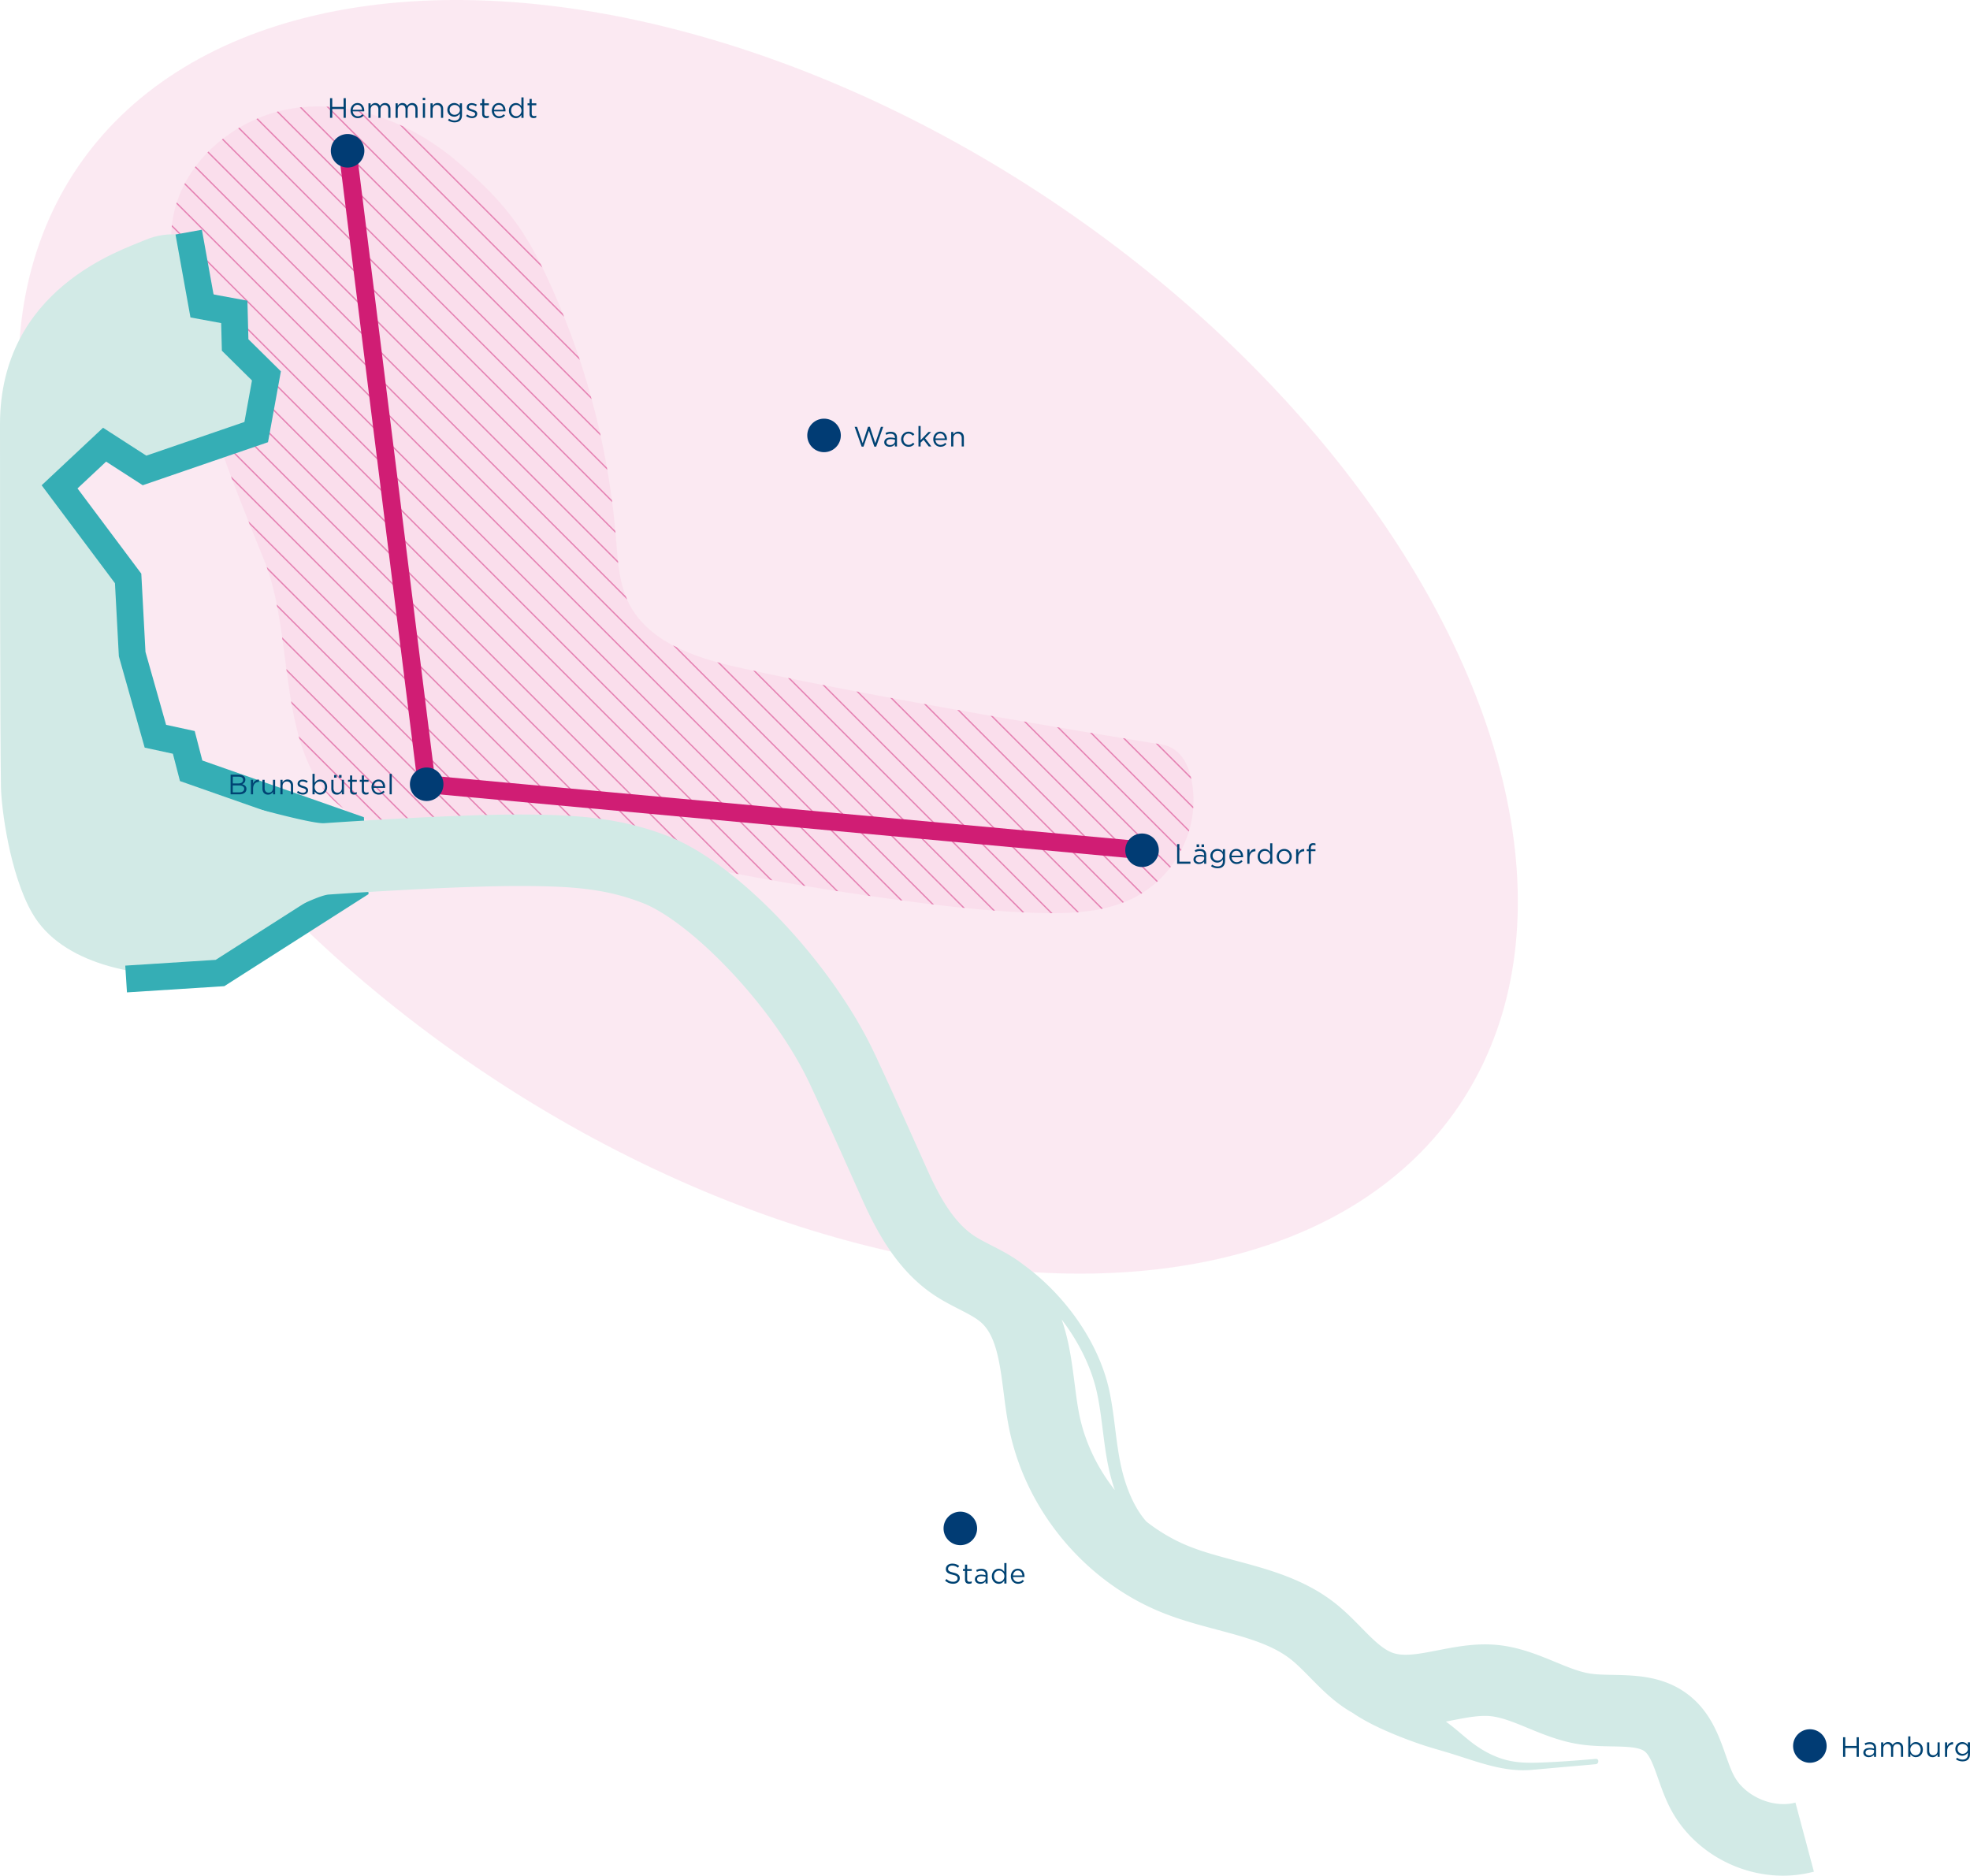 <svg xmlns="http://www.w3.org/2000/svg" id="Cluster" viewBox="0 0 1102.06 1049.42"><defs><clipPath id="clippath"><path d="M410.84 372.88c-23.09-5.26-48.27-14.11-58.96-35.25-5.71-11.28-6.29-24.35-7.32-36.95-4.09-49.97-17.06-99.2-38.13-144.69-13.68-29.54-26.17-44.77-50.97-65.86S197.7 56 165.44 60.39s-62.41 28.59-68.5 60.57c-3 15.73-.3 31.96 3.08 47.62 11.74 54.28 26.71 93.18 47.65 144.61 18.04 44.31 6.06 111.26 44.76 139.39 25.58 18.59 89.29 6.71 119.96 14.39a1741 1741 0 0 0 193.43 37c24.74 3.29 49.58 6.06 74.52 6.81 19.18.58 39.25-.27 56.03-9.56 18.95-10.5 31.41-31.79 31.29-53.46-.08-14.04-4.37-29.31-18.27-31.31 0 0-158.51-25.33-238.54-43.56Z" class="cls-2"/></clipPath><clipPath id="clippath-1"><path d="M121.82 1868.55c71.39-88.72 8.26-253.02-47.89-282.54-27.18-14.29-130.69-118.25-537.25-20.76-67.19 16.11-313.82 54.18-423.13 72.47-60.47 10.12-207.17 36.87-240.09 130.65-22.13 63.04 35.43 162.9 88.71 192.54 147.8 82.23 374.13-35.09 634.22-35.09 432.26 0 458.93 25.39 525.43-57.27" class="cls-2"/></clipPath><style>.cls-1{fill:#013c74}.cls-1,.cls-2,.cls-3,.cls-5,.cls-6{stroke-width:0}.cls-2,.cls-7,.cls-8{fill:#f9d4e6}.cls-3{fill:#d2eae6}.cls-10{opacity:.5}.cls-5{fill:#d2eae6}.cls-6{fill:#004373}.cls-8{stroke-miterlimit:10;stroke:#d01d74;stroke-width:.75px}</style></defs><g id="Elbmündung"><ellipse cx="429.7" cy="356.3" rx="290.92" ry="467.13" style="stroke-width:0;fill:#f9d4e6;opacity:.5" transform="rotate(-55.75 429.693 356.295)"/><g class="cls-10"><path d="M410.84 372.88c-23.09-5.26-48.27-14.11-58.96-35.25-5.71-11.28-6.29-24.35-7.32-36.95-4.09-49.97-17.06-99.2-38.13-144.69-13.68-29.54-26.17-44.77-50.97-65.86S197.7 56 165.44 60.39s-62.41 28.59-68.5 60.57c-3 15.73-.3 31.96 3.08 47.62 11.74 54.28 26.71 93.18 47.65 144.61 18.04 44.31 6.06 111.26 44.76 139.39 25.58 18.59 89.29 6.71 119.96 14.39a1741 1741 0 0 0 193.43 37c24.74 3.29 49.58 6.06 74.52 6.81 19.18.58 39.25-.27 56.03-9.56 18.95-10.5 31.41-31.79 31.29-53.46-.08-14.04-4.37-29.31-18.27-31.31 0 0-158.51-25.33-238.54-43.56Z" class="cls-7"/><g style="clip-path:url(#clippath)"><path d="M57.11-419.83 741.9 264.95M54.12-407.46 738.9 277.33M51.12-395.08 735.91 289.7M48.13-382.71l684.78 684.78M45.14-370.34l684.78 684.79M42.14-357.96l684.79 684.78M39.15-345.59 723.93 339.2M36.16-333.21l684.78 684.78M33.16-320.84l684.79 684.79M30.17-308.46l684.78 684.78M27.18-296.09 711.96 388.7M24.18-283.71l684.79 684.78M21.19-271.34l684.78 684.78M18.19-258.97l684.79 684.79M15.2-246.59l684.78 684.78M12.21-234.22l684.78 684.79M9.21-221.84 694 462.94M6.22-209.47 691 475.32M3.23-197.09l684.78 684.78M.23-184.72l684.79 684.78M-2.76-172.35l684.78 684.79M-5.76-159.97l684.79 684.78M-8.75-147.6l684.79 684.79M-11.74-135.22l684.78 684.78M-14.74-122.85l684.79 684.79M-17.73-110.47l684.78 684.78M-20.72-98.1l684.78 684.79M-23.72-85.72l684.79 684.78M-26.71-73.35l684.78 684.78M-29.7-60.98l684.78 684.79M-32.7-48.6l684.79 684.78M-35.69-36.23l684.78 684.79M-38.69-23.85 646.1 660.93M-41.68-11.48l684.79 684.79M-44.67.9l684.78 684.78M-47.67 13.27l684.79 684.78M-50.66 25.64l684.78 684.79M-53.65 38.02 631.13 722.8M-56.65 50.39l684.79 684.79M-59.64 62.77l684.78 684.78M-62.63 75.14l684.78 684.79M-65.63 87.52 619.16 772.3M-68.62 99.89l684.78 684.79M-71.62 112.27l684.79 684.78M-74.61 124.64l684.78 684.78M-77.6 137.01 607.18 821.8M-80.6 149.39l684.79 684.78M-83.59 161.76l684.78 684.79M-86.58 174.14 598.2 858.92M-89.58 186.51 595.21 871.3M-92.57 198.89l684.78 684.78M-95.56 211.26l684.78 684.78M-98.56 223.64l684.79 684.78M-101.55 236.01l684.78 684.78M-104.55 248.38l684.79 684.79M-107.54 260.76l684.78 684.78M-110.53 273.13l684.78 684.79" class="cls-8"/></g></g><path d="M101.99 131.44c-7.23-.97-14.57.1-21.25 3.01C68 140 0 161.5 0 237.42c0 36.71 0 171.14.53 202.94.18 11.03 4.74 48.4 17.51 70.55 16.65 28.88 59.25 36.25 92.55 34.78.78-.03 1.55-.08 2.32-.13 6.59-.46 85.73-44.05 88.47-69.85.44-4.14-20.57-16.32-24.34-18.08-24.09-11.26-70.54-28.23-70.54-28.23l-3.68-14.04-15.89-3.46-11.66-41.24-3.58-47.03-38.36-51.24s25.82-14.44 25.18-23.6l22.34 14.41 62.49-21.46 5.43-29.86-17.22-18.89-.38-14.89-18.15-6.93s-6.84-26.34-11.02-39.73Z" class="cls-3"/><path d="m70.55 547.74 52.52-3.35 75.34-48.1-2.03-33.65-89.44-31.39-4.12-15.89-15.89-3.45-12.99-45.93-2.26-42.35-38.35-51.24 25.18-23.59 22.34 14.41 62.48-21.46 5.72-31.44L131.54 193l-.47-18.5-18.06-3.33-7.45-41.3" style="fill:none;stroke-miterlimit:10;stroke:#35aeb5;stroke-width:15px"/><path d="M533.35 879.87c2.45.53 3.58 1.43 3.58 3.12 0 1.9-1.57 3.12-3.75 3.12-1.74 0-3.17-.58-4.49-1.76l.77-.91c1.15 1.04 2.25 1.55 3.77 1.55s2.45-.77 2.45-1.88c0-1.04-.55-1.62-2.86-2.1-2.53-.55-3.69-1.37-3.69-3.19s1.52-3.01 3.61-3.01c1.6 0 2.75.46 3.86 1.35l-.72.96c-1.02-.83-2.04-1.19-3.17-1.19-1.43 0-2.34.79-2.34 1.79s.57 1.63 2.98 2.15M541.04 883.65c0 .99.55 1.35 1.37 1.35.41 0 .75-.08 1.18-.28v1.04c-.42.22-.88.35-1.46.35-1.3 0-2.29-.64-2.29-2.29v-4.9h-1.13v-1.07h1.13v-2.45h1.21v2.45h2.57v1.07h-2.57v4.74ZM546.46 879.39l-.36-.99c.89-.41 1.77-.67 2.95-.67 2.21 0 3.45 1.13 3.45 3.27v4.96h-1.16v-1.22c-.57.74-1.51 1.4-2.94 1.4-1.51 0-3.03-.85-3.03-2.54s1.41-2.64 3.47-2.64c1.04 0 1.77.14 2.5.35v-.28c0-1.46-.9-2.21-2.42-2.21-.96 0-1.71.25-2.47.6Zm.14 4.15c0 1.04.94 1.63 2.04 1.63 1.49 0 2.72-.91 2.72-2.2v-.79c-.6-.17-1.4-.34-2.39-.34-1.52 0-2.37.66-2.37 1.7M561.83 885.96v-1.63c-.66.97-1.62 1.81-3.11 1.81-1.95 0-3.88-1.54-3.88-4.22s1.93-4.24 3.88-4.24c1.51 0 2.48.82 3.11 1.73v-4.9h1.21v11.46h-1.21Zm-2.89-7.21c-1.57 0-2.86 1.16-2.86 3.14s1.32 3.16 2.86 3.16 2.94-1.26 2.94-3.16-1.43-3.14-2.94-3.14M569.55 885.09c1.11 0 1.9-.46 2.56-1.15l.75.67c-.82.91-1.81 1.52-3.34 1.52-2.23 0-4.05-1.71-4.05-4.24 0-2.36 1.65-4.24 3.89-4.24 2.4 0 3.78 1.92 3.78 4.3 0 .11 0 .24-.02.38h-6.44c.17 1.76 1.43 2.75 2.86 2.75Zm2.38-3.64c-.13-1.48-.97-2.76-2.59-2.76-1.41 0-2.48 1.18-2.64 2.76zM185.87 60.98v4.95h-1.24V54.94h1.24v4.88h6.34v-4.88h1.24v10.99h-1.24v-4.95zM200.18 65.07c1.11 0 1.9-.46 2.56-1.15l.75.67c-.82.91-1.81 1.52-3.34 1.52-2.23 0-4.05-1.71-4.05-4.24 0-2.36 1.65-4.24 3.89-4.24 2.4 0 3.78 1.92 3.78 4.3 0 .11 0 .24-.02.38h-6.44c.17 1.76 1.43 2.75 2.86 2.75Zm2.37-3.65c-.13-1.48-.97-2.76-2.59-2.76-1.41 0-2.48 1.18-2.64 2.76zM215.42 57.64c1.87 0 3.01 1.26 3.01 3.27v5.02h-1.21v-4.74c0-1.57-.79-2.45-2.1-2.45-1.22 0-2.25.91-2.25 2.51v4.68h-1.19v-4.77c0-1.52-.8-2.42-2.09-2.42s-2.26 1.07-2.26 2.56v4.63h-1.21v-8.12h1.21v1.37c.53-.8 1.26-1.54 2.62-1.54s2.17.71 2.61 1.62c.58-.9 1.44-1.62 2.86-1.62M230.59 57.64c1.87 0 3.01 1.26 3.01 3.27v5.02h-1.21v-4.74c0-1.57-.79-2.45-2.1-2.45-1.22 0-2.25.91-2.25 2.51v4.68h-1.19v-4.77c0-1.52-.8-2.42-2.09-2.42s-2.26 1.07-2.26 2.56v4.63h-1.21v-8.12h1.21v1.37c.53-.8 1.26-1.54 2.62-1.54s2.17.71 2.61 1.62c.58-.9 1.44-1.62 2.86-1.62M236.49 56.04v-1.33h1.38v1.33zm.08 9.89v-8.12h1.21v8.12zM242.03 65.93h-1.21v-8.12h1.21v1.41c.53-.88 1.38-1.59 2.78-1.59 1.96 0 3.11 1.32 3.11 3.25v5.04h-1.21v-4.74c0-1.51-.82-2.45-2.25-2.45s-2.43 1.02-2.43 2.54v4.65ZM254.33 68.47c-1.35 0-2.61-.38-3.69-1.13l.55-.94c.93.68 1.96 1.04 3.12 1.04 1.79 0 2.95-.99 2.95-2.89v-.96c-.71.94-1.7 1.71-3.19 1.71-1.95 0-3.82-1.44-3.82-3.82s1.88-3.85 3.82-3.85c1.52 0 2.51.75 3.17 1.63V57.8h1.21v6.7c0 2.62-1.63 3.96-4.13 3.96Zm-.02-9.76c-1.54 0-2.81 1.05-2.81 2.75s1.3 2.78 2.81 2.78 2.98-1.1 2.98-2.76-1.44-2.76-2.98-2.76ZM264.08 66.09c-1.16 0-2.45-.46-3.36-1.19l.61-.86c.88.66 1.85 1.04 2.81 1.04s1.68-.5 1.68-1.29v-.03c0-.82-.96-1.13-2.03-1.43-1.27-.36-2.68-.8-2.68-2.29v-.03c0-1.4 1.16-2.32 2.76-2.32.99 0 2.09.35 2.92.89l-.55.91c-.75-.49-1.62-.79-2.4-.79-.96 0-1.57.5-1.57 1.18v.03c0 .77 1 1.07 2.09 1.4 1.26.38 2.61.86 2.61 2.32v.03c0 1.54-1.27 2.43-2.89 2.43M270.92 63.62c0 .99.55 1.35 1.37 1.35.41 0 .75-.08 1.18-.28v1.04c-.42.22-.88.35-1.46.35-1.3 0-2.29-.64-2.29-2.29v-4.9h-1.13v-1.07h1.13v-2.45h1.21v2.45h2.57v1.07h-2.57v4.74ZM279.21 65.07c1.11 0 1.9-.46 2.56-1.15l.75.67c-.82.91-1.81 1.52-3.34 1.52-2.23 0-4.05-1.71-4.05-4.24 0-2.36 1.65-4.24 3.89-4.24 2.4 0 3.78 1.92 3.78 4.3 0 .11 0 .24-.02.38h-6.44c.17 1.76 1.43 2.75 2.86 2.75Zm2.37-3.65c-.13-1.48-.97-2.76-2.59-2.76-1.41 0-2.48 1.18-2.64 2.76zM291.68 65.93V64.3c-.66.97-1.62 1.81-3.11 1.81-1.95 0-3.88-1.54-3.88-4.22s1.93-4.24 3.88-4.24c1.51 0 2.48.82 3.11 1.73v-4.9h1.21v11.46h-1.21Zm-2.89-7.21c-1.57 0-2.86 1.16-2.86 3.14s1.32 3.16 2.86 3.16 2.94-1.26 2.94-3.16-1.43-3.14-2.94-3.14M297.45 63.62c0 .99.55 1.35 1.37 1.35.41 0 .75-.08 1.18-.28v1.04c-.42.22-.88.35-1.46.35-1.3 0-2.29-.64-2.29-2.29v-4.9h-1.13v-1.07h1.13v-2.45h1.21v2.45h2.57v1.07h-2.57v4.74ZM658.52 472.26h1.24v9.84h6.19v1.15h-7.43zM668.74 476.68l-.36-.99c.89-.41 1.77-.67 2.95-.67 2.21 0 3.45 1.13 3.45 3.27v4.96h-1.16v-1.22c-.57.74-1.51 1.4-2.94 1.4-1.51 0-3.03-.85-3.03-2.54s1.41-2.64 3.47-2.64c1.04 0 1.77.14 2.5.35v-.28c0-1.46-.9-2.21-2.42-2.21-.96 0-1.71.25-2.47.6Zm.14 4.15c0 1.04.94 1.63 2.04 1.63 1.49 0 2.72-.91 2.72-2.2v-.79c-.6-.17-1.4-.34-2.39-.34-1.52 0-2.37.66-2.37 1.7m.52-6.92v-1.49h1.41v1.49zm2.76 0v-1.49h1.41v1.49zM681.19 485.79c-1.35 0-2.61-.38-3.69-1.13l.55-.94c.93.68 1.96 1.04 3.12 1.04 1.79 0 2.95-.99 2.95-2.89v-.96c-.71.94-1.7 1.71-3.19 1.71-1.95 0-3.82-1.44-3.82-3.82s1.88-3.85 3.82-3.85c1.52 0 2.51.75 3.17 1.63v-1.46h1.21v6.7c0 2.62-1.63 3.96-4.13 3.96Zm-.02-9.77c-1.54 0-2.81 1.05-2.81 2.75s1.3 2.78 2.81 2.78 2.98-1.1 2.98-2.76-1.44-2.76-2.98-2.76ZM691.83 482.38c1.11 0 1.9-.46 2.56-1.15l.75.67c-.82.91-1.81 1.52-3.34 1.52-2.23 0-4.05-1.71-4.05-4.24 0-2.36 1.65-4.24 3.89-4.24 2.4 0 3.78 1.92 3.78 4.3 0 .11 0 .24-.02.38h-6.44c.17 1.76 1.43 2.75 2.86 2.75Zm2.37-3.64c-.13-1.48-.97-2.76-2.59-2.76-1.41 0-2.48 1.18-2.64 2.76zM698.99 483.25h-1.21v-8.12h1.21v2.12c.6-1.35 1.77-2.32 3.31-2.26v1.3h-.09c-1.77 0-3.22 1.27-3.22 3.72v3.23ZM710.56 483.25v-1.63c-.66.97-1.62 1.81-3.11 1.81-1.95 0-3.88-1.54-3.88-4.22s1.93-4.24 3.88-4.24c1.51 0 2.48.82 3.11 1.73v-4.9h1.21v11.46h-1.21Zm-2.89-7.21c-1.57 0-2.86 1.16-2.86 3.14s1.32 3.16 2.86 3.16 2.94-1.26 2.94-3.16-1.43-3.14-2.94-3.14M718.41 483.44c-2.43 0-4.21-1.92-4.21-4.22s1.79-4.25 4.24-4.25 4.22 1.92 4.22 4.22-1.81 4.25-4.26 4.25Zm0-7.42c-1.76 0-2.97 1.4-2.97 3.16s1.29 3.17 3 3.17 2.98-1.4 2.98-3.14-1.3-3.19-3.01-3.19M726.29 483.25h-1.21v-8.12h1.21v2.12c.6-1.35 1.77-2.32 3.31-2.26v1.3h-.09c-1.77 0-3.22 1.27-3.22 3.72v3.23ZM735.9 475.16v1.04h-2.56v7.05h-1.21v-7.05h-1.11v-1.05h1.11v-.71c0-1.77.9-2.72 2.45-2.72.57 0 .94.06 1.33.2v1.05c-.44-.13-.77-.2-1.18-.2-.94 0-1.41.57-1.41 1.73v.66h2.57ZM485.62 238.77h1.02l3.01 9.19 3.14-9.15h1.3l-3.93 11.07h-1.05l-3.01-8.92-3.03 8.92h-1.04l-3.93-11.07h1.35l3.14 9.15 3.01-9.19ZM495.75 243.23l-.36-.99c.89-.41 1.77-.67 2.95-.67 2.21 0 3.45 1.13 3.45 3.27v4.96h-1.16v-1.22c-.57.74-1.51 1.4-2.94 1.4-1.51 0-3.03-.85-3.03-2.54s1.41-2.64 3.47-2.64c1.04 0 1.77.14 2.5.35v-.28c0-1.46-.9-2.21-2.42-2.21-.96 0-1.71.25-2.47.6Zm.14 4.15c0 1.04.94 1.63 2.04 1.63 1.49 0 2.72-.91 2.72-2.2v-.79c-.6-.17-1.4-.34-2.39-.34-1.52 0-2.37.66-2.37 1.7M508.26 249.98c-2.37 0-4.16-1.93-4.16-4.22s1.79-4.25 4.16-4.25c1.54 0 2.5.64 3.25 1.44l-.8.85c-.64-.67-1.37-1.22-2.46-1.22-1.65 0-2.9 1.4-2.9 3.16s1.29 3.17 2.98 3.17c1.04 0 1.84-.52 2.48-1.21l.77.72c-.82.91-1.79 1.57-3.31 1.57ZM521.01 249.8h-1.44l-2.9-3.78-1.65 1.66v2.12h-1.21v-11.46h1.21v7.91l4.38-4.57h1.51l-3.41 3.49 3.52 4.63ZM526.16 248.93c1.11 0 1.9-.46 2.56-1.15l.75.67c-.82.91-1.81 1.52-3.34 1.52-2.23 0-4.05-1.71-4.05-4.24 0-2.36 1.65-4.24 3.89-4.24 2.4 0 3.78 1.92 3.78 4.3 0 .11 0 .24-.02.38h-6.44c.17 1.76 1.43 2.75 2.86 2.75Zm2.37-3.64c-.13-1.48-.97-2.76-2.59-2.76-1.41 0-2.48 1.18-2.64 2.76zM533.32 249.8h-1.21v-8.12h1.21v1.41c.53-.88 1.38-1.59 2.78-1.59 1.96 0 3.11 1.32 3.11 3.25v5.04H538v-4.74c0-1.51-.82-2.45-2.25-2.45s-2.43 1.02-2.43 2.54v4.65ZM1032.29 978v4.95h-1.24v-10.99h1.24v4.88h6.34v-4.88h1.24v10.99h-1.24V978zM1043.48 976.38l-.36-.99c.89-.41 1.77-.67 2.95-.67 2.21 0 3.45 1.13 3.45 3.27v4.96h-1.16v-1.22c-.57.74-1.51 1.4-2.94 1.4-1.51 0-3.03-.85-3.03-2.54s1.41-2.64 3.47-2.64c1.04 0 1.77.14 2.5.35v-.28c0-1.46-.9-2.21-2.42-2.21-.96 0-1.71.25-2.47.6Zm.14 4.15c0 1.04.94 1.63 2.04 1.63 1.49 0 2.72-.91 2.72-2.2v-.79c-.6-.17-1.4-.34-2.39-.34-1.52 0-2.37.66-2.37 1.7M1061.63 974.66c1.87 0 3.01 1.26 3.01 3.27v5.02h-1.21v-4.74c0-1.57-.79-2.45-2.1-2.45-1.22 0-2.25.91-2.25 2.51v4.68h-1.19v-4.77c0-1.52-.8-2.42-2.09-2.42s-2.26 1.07-2.26 2.56v4.63h-1.21v-8.12h1.21v1.37c.53-.8 1.26-1.54 2.62-1.54s2.17.71 2.61 1.62c.58-.9 1.45-1.62 2.86-1.62M1071.82 983.12c-1.51 0-2.48-.82-3.11-1.73v1.55h-1.21v-11.46h1.21v4.98c.66-.97 1.62-1.81 3.11-1.81 1.95 0 3.88 1.54 3.88 4.22s-1.92 4.24-3.88 4.24Zm-.22-7.38c-1.51 0-2.94 1.26-2.94 3.14s1.43 3.16 2.94 3.16 2.86-1.16 2.86-3.14-1.32-3.16-2.86-3.16M1083.92 974.83h1.19v8.12h-1.19v-1.41c-.55.88-1.38 1.59-2.78 1.59-1.96 0-3.11-1.32-3.11-3.25v-5.04h1.21v4.74c0 1.51.82 2.45 2.25 2.45s2.43-1.02 2.43-2.54v-4.65ZM1089.28 982.95h-1.21v-8.12h1.21v2.12c.6-1.35 1.77-2.32 3.31-2.26v1.3h-.09c-1.77 0-3.22 1.27-3.22 3.72v3.23ZM1097.93 985.49c-1.35 0-2.61-.38-3.69-1.13l.55-.94c.93.68 1.96 1.04 3.12 1.04 1.79 0 2.95-.99 2.95-2.89v-.96c-.71.94-1.7 1.71-3.19 1.71-1.95 0-3.82-1.44-3.82-3.82s1.88-3.85 3.82-3.85c1.52 0 2.51.75 3.17 1.63v-1.46h1.21v6.7c0 2.62-1.63 3.96-4.13 3.96Zm-.02-9.76c-1.54 0-2.81 1.05-2.81 2.75s1.3 2.78 2.81 2.78 2.98-1.1 2.98-2.76-1.44-2.76-2.98-2.76Z" class="cls-6"/><path d="M1004.42 1008.52c-12.69 3.39-28.5-3.6-34.53-15.26-1.61-3.11-3.01-7.08-4.49-11.28-3.82-10.86-8.58-24.38-21.07-33.92-13.67-10.43-29.4-10.73-42.03-10.98-4.68-.09-9.1-.17-12.78-.74-5.97-.92-12.54-3.63-19.49-6.5-9.61-3.96-20.49-8.45-32.99-9.56-11.77-1.03-22.84 1.12-32.61 3.03-10.05 1.96-18.73 3.66-25.09 1.51-5.78-1.95-11.39-7.66-17.88-14.27-4.53-4.61-9.21-9.38-14.81-13.76-17.12-13.42-37.53-18.86-55.54-23.66-9.07-2.42-17.63-4.7-25.45-7.79-8.73-3.45-16.92-8.22-24.33-14.02-8.19-9.18-12.25-22.46-14.07-30.51-1.59-7.06-2.52-14.45-3.41-21.6-.89-7.11-1.81-14.47-3.39-21.66-5.73-25.99-24.09-52.71-48.09-70.08-5.94-4.63-12.18-7.84-17.79-10.7-3.53-1.81-6.87-3.51-9.59-5.32-12.09-8.01-20.07-23.24-26.28-37.07l-4.78-10.67c-7.79-17.4-15.84-35.39-24.62-54.12-23.78-50.77-76.44-106.43-115-121.54-26.33-10.33-50.78-12.34-84.1-12.34s-86.06 3.3-108.87 4.86c-6.4.44-36.71-8.05-37.39-8l10.35 60.61c.17-.01 23.02-12.24 29.61-12.69 22.3-1.52 74.11-4.78 106.3-4.78 29.88 0 48.83 1.48 69.5 9.58 26.03 10.2 72.49 56.66 93.38 101.27 8.63 18.42 16.26 35.46 24.33 53.5l4.79 10.7c8.56 19.07 20.08 40.41 40.7 54.05 4.6 3.04 9.31 5.45 13.46 7.58 4.89 2.5 9.52 4.87 12.53 7.55 8.51 7.6 10.47 22.91 12.55 39.13.79 6.2 1.61 12.6 2.84 18.97 4.39 22.82 14.83 44.66 30.18 63.17s34.88 32.8 56.49 41.34c9.98 3.94 20.09 6.64 29.85 9.24 15.68 4.18 30.49 8.12 41.16 16.49 3.56 2.79 7.15 6.44 10.95 10.31 6.71 6.83 14.1 14.35 23.8 19.76 1.79 1.25 3.66 2.39 5.52 3.47 5.17 2.99 10.6 5.52 16.1 7.85 5.4 2.29 10.89 4.37 16.44 6.26 5.28 1.8 10.65 3.25 15.98 4.87 14.93 4.54 29.94 10.81 45.85 9.45 5.52-.47 11.04-.98 16.55-1.47 6.39-.57 12.78-1.08 19.16-1.7l.37-.03c.12-.01.23-.03.34-.06.73-.22 1.1-.91 1.1-1.56v-.06c0-.16-.03-.33-.08-.48-.15-.43-.49-.76-1.01-.83a2 2 0 0 0-.34 0c-11.02.98-22.04 1.83-33.1 2.14-6.64.18-13-.14-19.37-2.19-6.6-2.13-12.62-5.69-18.03-10-4.46-3.56-8.68-7.49-13.35-10.8q1.635-.315 3.24-.63c7.86-1.54 15.28-2.99 21.42-2.44 6.41.57 13.63 3.54 21.26 6.69 8.41 3.47 17.94 7.4 28.63 9.05 6.33.98 12.6 1.1 18.12 1.2 7.85.15 15.27.29 18.53 2.78 2.99 2.29 5.24 8.66 7.61 15.4 1.78 5.06 3.8 10.8 6.69 16.38 12.06 23.32 37.32 37.78 63.09 37.78a67 67 0 0 0 17.29-2.25l-10.32-38.64ZM601.14 773.99c-1.48-11.6-3.08-24.02-7.23-35.76 9.66 12.67 16.65 26.87 19.72 40.82 1.51 6.88 2.41 14.07 3.28 21.02.92 7.32 1.86 14.88 3.53 22.28.8 3.55 1.86 7.41 3.23 11.34-9.97-12.62-17.07-27.5-20.09-43.23-.99-5.12-1.69-10.64-2.44-16.48Z" class="cls-3"/><path d="m194.46 84.37 44.23 354.41 400.19 36.93" style="fill:none;stroke-miterlimit:10;stroke-width:10px;stroke:#d01d74"/><path d="m547.51 711.8-4.23-2.88-1.61 2.37 3.79 2.58-.49.71-3.79-2.58-1.65 2.43 4.28 2.92-.49.71-5.07-3.45 4.73-6.94 5.02 3.42zM544.99 719.19l4.93-7.24.76.52-4.93 7.24zM550.33 722.99c-.95-.65-1.22-1.58-1.22-2.43l-.67.98-.76-.52 4.93-7.24.76.52-2.14 3.14c.83-.33 1.8-.45 2.74.2 1.23.84 1.79 2.64.63 4.33-1.15 1.69-3.03 1.85-4.27 1.01Zm3.03-4.75c-.95-.65-2.39-.47-3.2.72-.82 1.2-.45 2.61.5 3.25.99.68 2.3.5 3.16-.75.83-1.22.52-2.56-.45-3.22ZM557.05 726.6c.7.48 1.4.53 2.11.38l.19.75c-.91.22-1.79.19-2.77-.48-1.41-.96-1.82-2.82-.74-4.42 1.01-1.49 2.86-1.97 4.28-1 1.52 1.03 1.56 2.84.54 4.34-.05.07-.1.15-.17.23l-4.06-2.77c-.65 1.18-.28 2.35.62 2.96Zm3.06-1.28c.55-.99.57-2.16-.45-2.86-.89-.61-2.07-.32-2.85.61z" class="cls-5"/><path d="M137.25 436.18c0 1.44-.88 2.18-1.74 2.56 1.3.39 2.36 1.15 2.36 2.67 0 1.9-1.59 3.01-3.99 3.01H129v-10.99h4.68c2.17 0 3.58 1.07 3.58 2.75Zm-1.25.17c0-1.1-.86-1.81-2.43-1.81h-3.34v3.78h3.25c1.49 0 2.53-.68 2.53-1.98Zm.61 4.98c0-1.21-1-1.9-2.92-1.9h-3.47v3.88h3.69c1.66 0 2.7-.74 2.7-1.98M141.57 444.42h-1.21v-8.12h1.21v2.12c.6-1.35 1.77-2.32 3.31-2.26v1.3h-.09c-1.77 0-3.22 1.27-3.22 3.72v3.23ZM152.72 436.3h1.19v8.12h-1.19v-1.41c-.55.88-1.38 1.59-2.78 1.59-1.96 0-3.11-1.32-3.11-3.25v-5.04h1.21v4.74c0 1.51.82 2.45 2.25 2.45s2.43-1.02 2.43-2.54v-4.65ZM158.07 444.42h-1.21v-8.12h1.21v1.41c.53-.88 1.38-1.59 2.78-1.59 1.96 0 3.11 1.32 3.11 3.25v5.04h-1.21v-4.74c0-1.51-.82-2.45-2.25-2.45s-2.43 1.02-2.43 2.54v4.65ZM169.45 444.58c-1.16 0-2.45-.46-3.36-1.19l.61-.86c.88.66 1.85 1.04 2.81 1.04s1.68-.5 1.68-1.29v-.03c0-.82-.96-1.13-2.03-1.43-1.27-.36-2.68-.8-2.68-2.29v-.03c0-1.4 1.16-2.32 2.76-2.32.99 0 2.09.35 2.92.89l-.55.91c-.75-.49-1.62-.79-2.4-.79-.96 0-1.57.5-1.57 1.18v.03c0 .77 1 1.07 2.09 1.4 1.26.38 2.61.86 2.61 2.32v.03c0 1.54-1.27 2.43-2.89 2.43M179.14 444.59c-1.51 0-2.48-.82-3.11-1.73v1.55h-1.21v-11.46h1.21v4.98c.66-.97 1.62-1.81 3.11-1.81 1.95 0 3.88 1.54 3.88 4.22s-1.92 4.24-3.88 4.24Zm-.22-7.38c-1.51 0-2.94 1.26-2.94 3.14s1.43 3.16 2.94 3.16 2.86-1.16 2.86-3.14-1.32-3.16-2.86-3.16M191.24 436.3h1.19v8.12h-1.19v-1.41c-.55.88-1.38 1.59-2.78 1.59-1.96 0-3.11-1.32-3.11-3.25v-5.04h1.21v4.74c0 1.51.82 2.45 2.25 2.45s2.43-1.02 2.43-2.54v-4.65Zm-4.35-1.22v-1.49h1.41v1.49zm2.77 0v-1.49h1.41v1.49zM197.02 442.11c0 .99.55 1.35 1.37 1.35.41 0 .75-.08 1.18-.28v1.04c-.42.22-.88.35-1.46.35-1.3 0-2.29-.64-2.29-2.29v-4.9h-1.13v-1.07h1.13v-2.45h1.21v2.45h2.57v1.07h-2.57v4.74ZM203.6 442.11c0 .99.55 1.35 1.37 1.35.41 0 .75-.08 1.18-.28v1.04c-.42.22-.88.35-1.46.35-1.3 0-2.29-.64-2.29-2.29v-4.9h-1.13v-1.07h1.13v-2.45h1.21v2.45h2.57v1.07h-2.57v4.74ZM211.89 443.56c1.11 0 1.9-.46 2.56-1.15l.75.67c-.82.91-1.81 1.52-3.34 1.52-2.23 0-4.05-1.71-4.05-4.24 0-2.36 1.65-4.24 3.89-4.24 2.4 0 3.78 1.92 3.78 4.3 0 .11 0 .24-.02.38h-6.44c.17 1.76 1.43 2.75 2.86 2.75Zm2.37-3.64c-.13-1.48-.97-2.76-2.59-2.76-1.41 0-2.48 1.18-2.64 2.76zM217.95 444.42v-11.46h1.21v11.46z" class="cls-6"/><g id="Dotsies"><path d="M470.37 243.61a9.38 9.38 0 0 1-18.76 0c0-5.18 4.2-9.37 9.38-9.37s9.38 4.2 9.38 9.37M546.61 855.14a9.38 9.38 0 0 1-18.76 0c0-5.18 4.2-9.37 9.38-9.37s9.38 4.2 9.38 9.37M1021.86 976.87a9.38 9.38 0 0 1-18.76 0c0-5.18 4.2-9.37 9.38-9.37s9.38 4.2 9.38 9.37M648.26 475.71a9.38 9.38 0 0 1-18.76 0c0-5.18 4.2-9.37 9.38-9.37s9.38 4.2 9.38 9.37M203.83 84.36a9.38 9.38 0 0 1-18.76 0c0-5.18 4.2-9.37 9.38-9.37s9.38 4.2 9.38 9.37M248.07 438.78a9.38 9.38 0 0 1-18.76 0c0-5.18 4.2-9.37 9.38-9.37s9.38 4.2 9.38 9.37" class="cls-1"/></g></g><g id="CRR"><g class="cls-10"><path d="M121.82 1868.55c71.39-88.72 8.26-253.02-47.89-282.54-27.18-14.29-130.69-118.25-537.25-20.76-67.19 16.11-313.82 54.18-423.13 72.47-60.47 10.12-207.17 36.87-240.09 130.65-22.13 63.04 35.43 162.9 88.71 192.54 147.8 82.23 374.13-35.09 634.22-35.09 432.26 0 458.93 25.39 525.43-57.27" class="cls-7"/><g style="clip-path:url(#clippath-1)"><path d="M-1004.41 464.42 520.06 1988.89M-1007.4 476.79 517.07 2001.26M-1010.39 489.16 514.08 2013.63M-1013.39 501.54 511.08 2026.01M-1016.38 513.91 508.09 2038.38M-1019.37 526.29 505.1 2050.76M-1022.37 538.66 502.1 2063.13M-1025.36 551.04 499.11 2075.51M-1028.35 563.41 496.11 2087.88M-1031.35 575.79 493.12 2100.25M-1034.34 588.16 490.13 2112.63M-1037.34 600.53 487.13 2125M-1040.33 612.91 484.14 2137.38M-1043.32 625.28 481.15 2149.75M-1046.32 637.66 478.15 2162.13M-1049.31 650.03 475.16 2174.5M-1052.3 662.41 472.17 2186.88M-1055.3 674.78 469.17 2199.25M-1058.29 687.15 466.18 2211.62M-1061.29 699.53 463.18 2224M-1064.28 711.9 460.19 2236.37M-1067.27 724.28 457.2 2248.75M-1070.27 736.65 454.2 2261.12M-1073.26 749.03 451.21 2273.5M-1076.25 761.4 448.22 2285.87M-1079.25 773.78 445.22 2298.24M-1082.24 786.15 442.23 2310.62M-1085.23 798.52 439.24 2322.99M-1088.23 810.9 436.24 2335.37M-1091.22 823.27 433.25 2347.74M-1094.22 835.65 430.25 2360.12M-1097.21 848.02 427.26 2372.49M-1100.2 860.4 424.27 2384.87M-1103.2 872.77 421.27 2397.24M-1106.19 885.14 418.28 2409.61M-1109.18 897.52 415.29 2421.99M-1112.18 909.89 412.29 2434.36M-1115.17 922.27 409.3 2446.74M-1118.16 934.64 406.3 2459.11M-1121.16 947.02 403.31 2471.49M-1124.15 959.39 400.32 2483.86M-1127.15 971.77 397.32 2496.23M-1130.14 984.14 394.33 2508.61M-1133.13 996.51 391.34 2520.98M-1136.13 1008.89 388.34 2533.36M-1139.12 1021.26 385.35 2545.73M-1142.11 1033.64 382.36 2558.11M-1145.11 1046.01 379.36 2570.48" class="cls-8"/></g></g><path d="M-189.09 962.33c17.03 59.37 53.21 106.13 50.63 148.66-8.31 137.34 102.31 173.08 145.31 210.2 84.17 72.65 31.95 160.95 78.29 248.12 10.05 18.91 62.57 52.69 13.03 94.79-55.32 47 77.27 148.71 138.99 193.15 144.47 104.02 101.81 227.7 89.18 311.92-5.99 39.9-6.55 113.67 44.42 121.99 59.33 9.69 48.69 61.69 89.26 91.5 97.77 71.83 396.7 37.96 353.16 221.47-27.93 117.72 104.42 193.54 57.65 244.82-51.69 56.67 41.59 143.88 76.03 197.46 36.87 57.35 135.17 96.39 181.99 180.84 39.48 71.22 143.94 87.3 222.38 55.93 116.39-46.56 181.23-46.56 217.9 15.94 57.12 97.37 98.94 83.97 132.34 173.13 43.85 117.03 136.53 242.49 17.72 247.6-83.97 3.61 19.54 125.32-8.5 164.53-34.04 47.6 30.16 85 66.2 146.35 37.5 63.85 130.36 220.81 90.45 436.29-19.21 103.71-43.9 274.01-109.23 274.54-100.52.81-93.94 169.08-103.6 252.2-18.62 160.24-23.94 231.45-21.28 274.01" style="stroke:#d2eae6;stroke-width:50px;fill:none;stroke-miterlimit:10"/></g></svg>